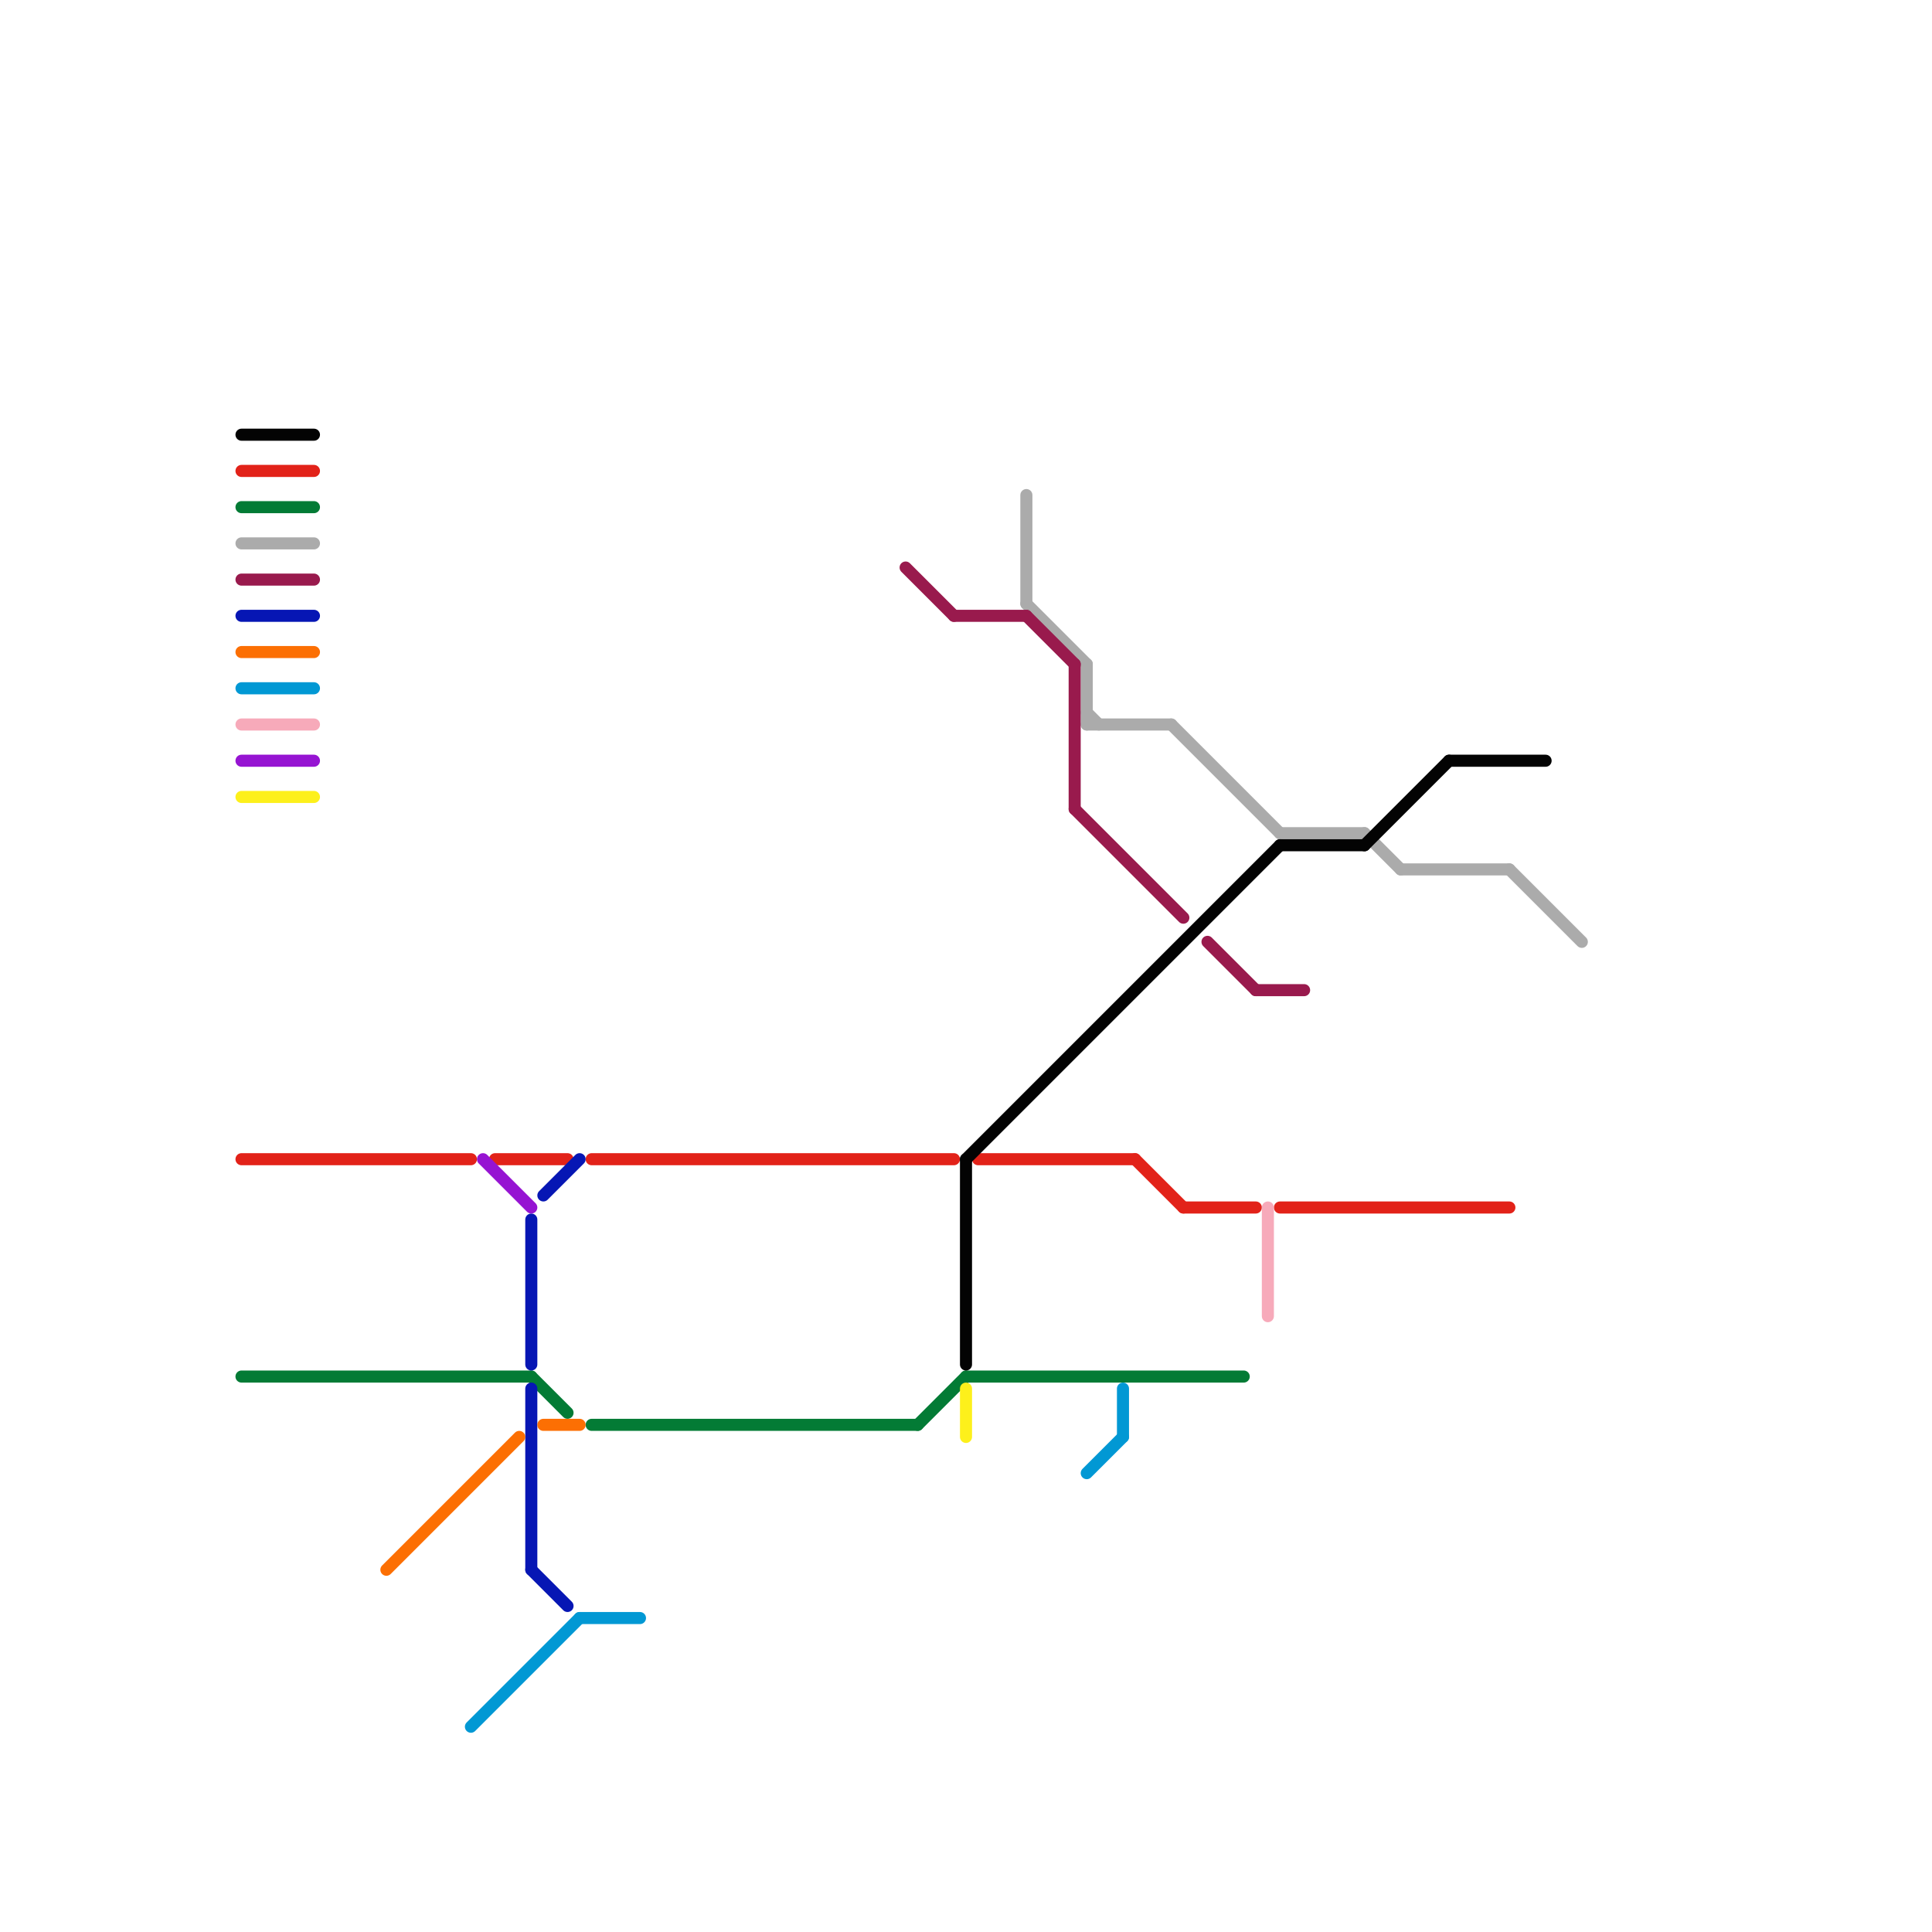 
<svg version="1.1" xmlns="http://www.w3.org/2000/svg" viewBox="0 0 160 160">
<style>text { font: 1px Helvetica; font-weight: 600; white-space: pre; dominant-baseline: central; } line { stroke-width: 1; fill: none; stroke-linecap: round; stroke-linejoin: round; } .c0 { stroke: #e22219 } .c1 { stroke: #037b35 } .c2 { stroke: #ababab } .c3 { stroke: #030303 } .c4 { stroke: #991a4d } .c5 { stroke: #f7aaba } .c6 { stroke: #0616b4 } .c7 { stroke: #fc6f03 } .c8 { stroke: #0198d4 } .c9 { stroke: #9614d2 } .c10 { stroke: #fdf01b }</style><defs><g id="wm-xf"><circle r="1.2" fill="#000"/><circle r="0.9" fill="#fff"/><circle r="0.6" fill="#000"/><circle r="0.3" fill="#fff"/></g><g id="wm"><circle r="0.6" fill="#000"/><circle r="0.3" fill="#fff"/></g></defs><line class="c0" x1="81" y1="96" x2="94" y2="96"/><line class="c0" x1="49" y1="96" x2="79" y2="96"/><line class="c0" x1="20" y1="96" x2="39" y2="96"/><line class="c0" x1="41" y1="96" x2="47" y2="96"/><line class="c0" x1="20" y1="39" x2="26" y2="39"/><line class="c0" x1="106" y1="100" x2="125" y2="100"/><line class="c0" x1="98" y1="100" x2="104" y2="100"/><line class="c0" x1="94" y1="96" x2="98" y2="100"/><line class="c1" x1="20" y1="42" x2="26" y2="42"/><line class="c1" x1="80" y1="114" x2="103" y2="114"/><line class="c1" x1="49" y1="118" x2="76" y2="118"/><line class="c1" x1="76" y1="118" x2="80" y2="114"/><line class="c1" x1="44" y1="114" x2="47" y2="117"/><line class="c1" x1="20" y1="114" x2="44" y2="114"/><line class="c2" x1="106" y1="69" x2="113" y2="69"/><line class="c2" x1="90" y1="60" x2="97" y2="60"/><line class="c2" x1="125" y1="72" x2="131" y2="78"/><line class="c2" x1="116" y1="72" x2="125" y2="72"/><line class="c2" x1="85" y1="41" x2="85" y2="50"/><line class="c2" x1="97" y1="60" x2="106" y2="69"/><line class="c2" x1="90" y1="55" x2="90" y2="60"/><line class="c2" x1="90" y1="59" x2="91" y2="60"/><line class="c2" x1="85" y1="50" x2="90" y2="55"/><line class="c2" x1="113" y1="69" x2="116" y2="72"/><line class="c2" x1="20" y1="45" x2="26" y2="45"/><line class="c3" x1="106" y1="70" x2="113" y2="70"/><line class="c3" x1="120" y1="63" x2="128" y2="63"/><line class="c3" x1="80" y1="96" x2="106" y2="70"/><line class="c3" x1="113" y1="70" x2="120" y2="63"/><line class="c3" x1="20" y1="36" x2="26" y2="36"/><line class="c3" x1="80" y1="96" x2="80" y2="113"/><line class="c4" x1="89" y1="67" x2="98" y2="76"/><line class="c4" x1="100" y1="78" x2="104" y2="82"/><line class="c4" x1="20" y1="48" x2="26" y2="48"/><line class="c4" x1="85" y1="51" x2="89" y2="55"/><line class="c4" x1="79" y1="51" x2="85" y2="51"/><line class="c4" x1="89" y1="55" x2="89" y2="67"/><line class="c4" x1="104" y1="82" x2="108" y2="82"/><line class="c4" x1="75" y1="47" x2="79" y2="51"/><line class="c5" x1="20" y1="60" x2="26" y2="60"/><line class="c5" x1="105" y1="100" x2="105" y2="109"/><line class="c6" x1="44" y1="115" x2="44" y2="130"/><line class="c6" x1="45" y1="99" x2="48" y2="96"/><line class="c6" x1="44" y1="130" x2="47" y2="133"/><line class="c6" x1="44" y1="101" x2="44" y2="113"/><line class="c6" x1="20" y1="51" x2="26" y2="51"/><line class="c7" x1="32" y1="130" x2="43" y2="119"/><line class="c7" x1="45" y1="118" x2="48" y2="118"/><line class="c7" x1="20" y1="54" x2="26" y2="54"/><line class="c8" x1="93" y1="115" x2="93" y2="119"/><line class="c8" x1="48" y1="134" x2="53" y2="134"/><line class="c8" x1="20" y1="57" x2="26" y2="57"/><line class="c8" x1="39" y1="143" x2="48" y2="134"/><line class="c8" x1="90" y1="122" x2="93" y2="119"/><line class="c9" x1="20" y1="63" x2="26" y2="63"/><line class="c9" x1="40" y1="96" x2="44" y2="100"/><line class="c10" x1="80" y1="115" x2="80" y2="119"/><line class="c10" x1="20" y1="66" x2="26" y2="66"/>
</svg>
